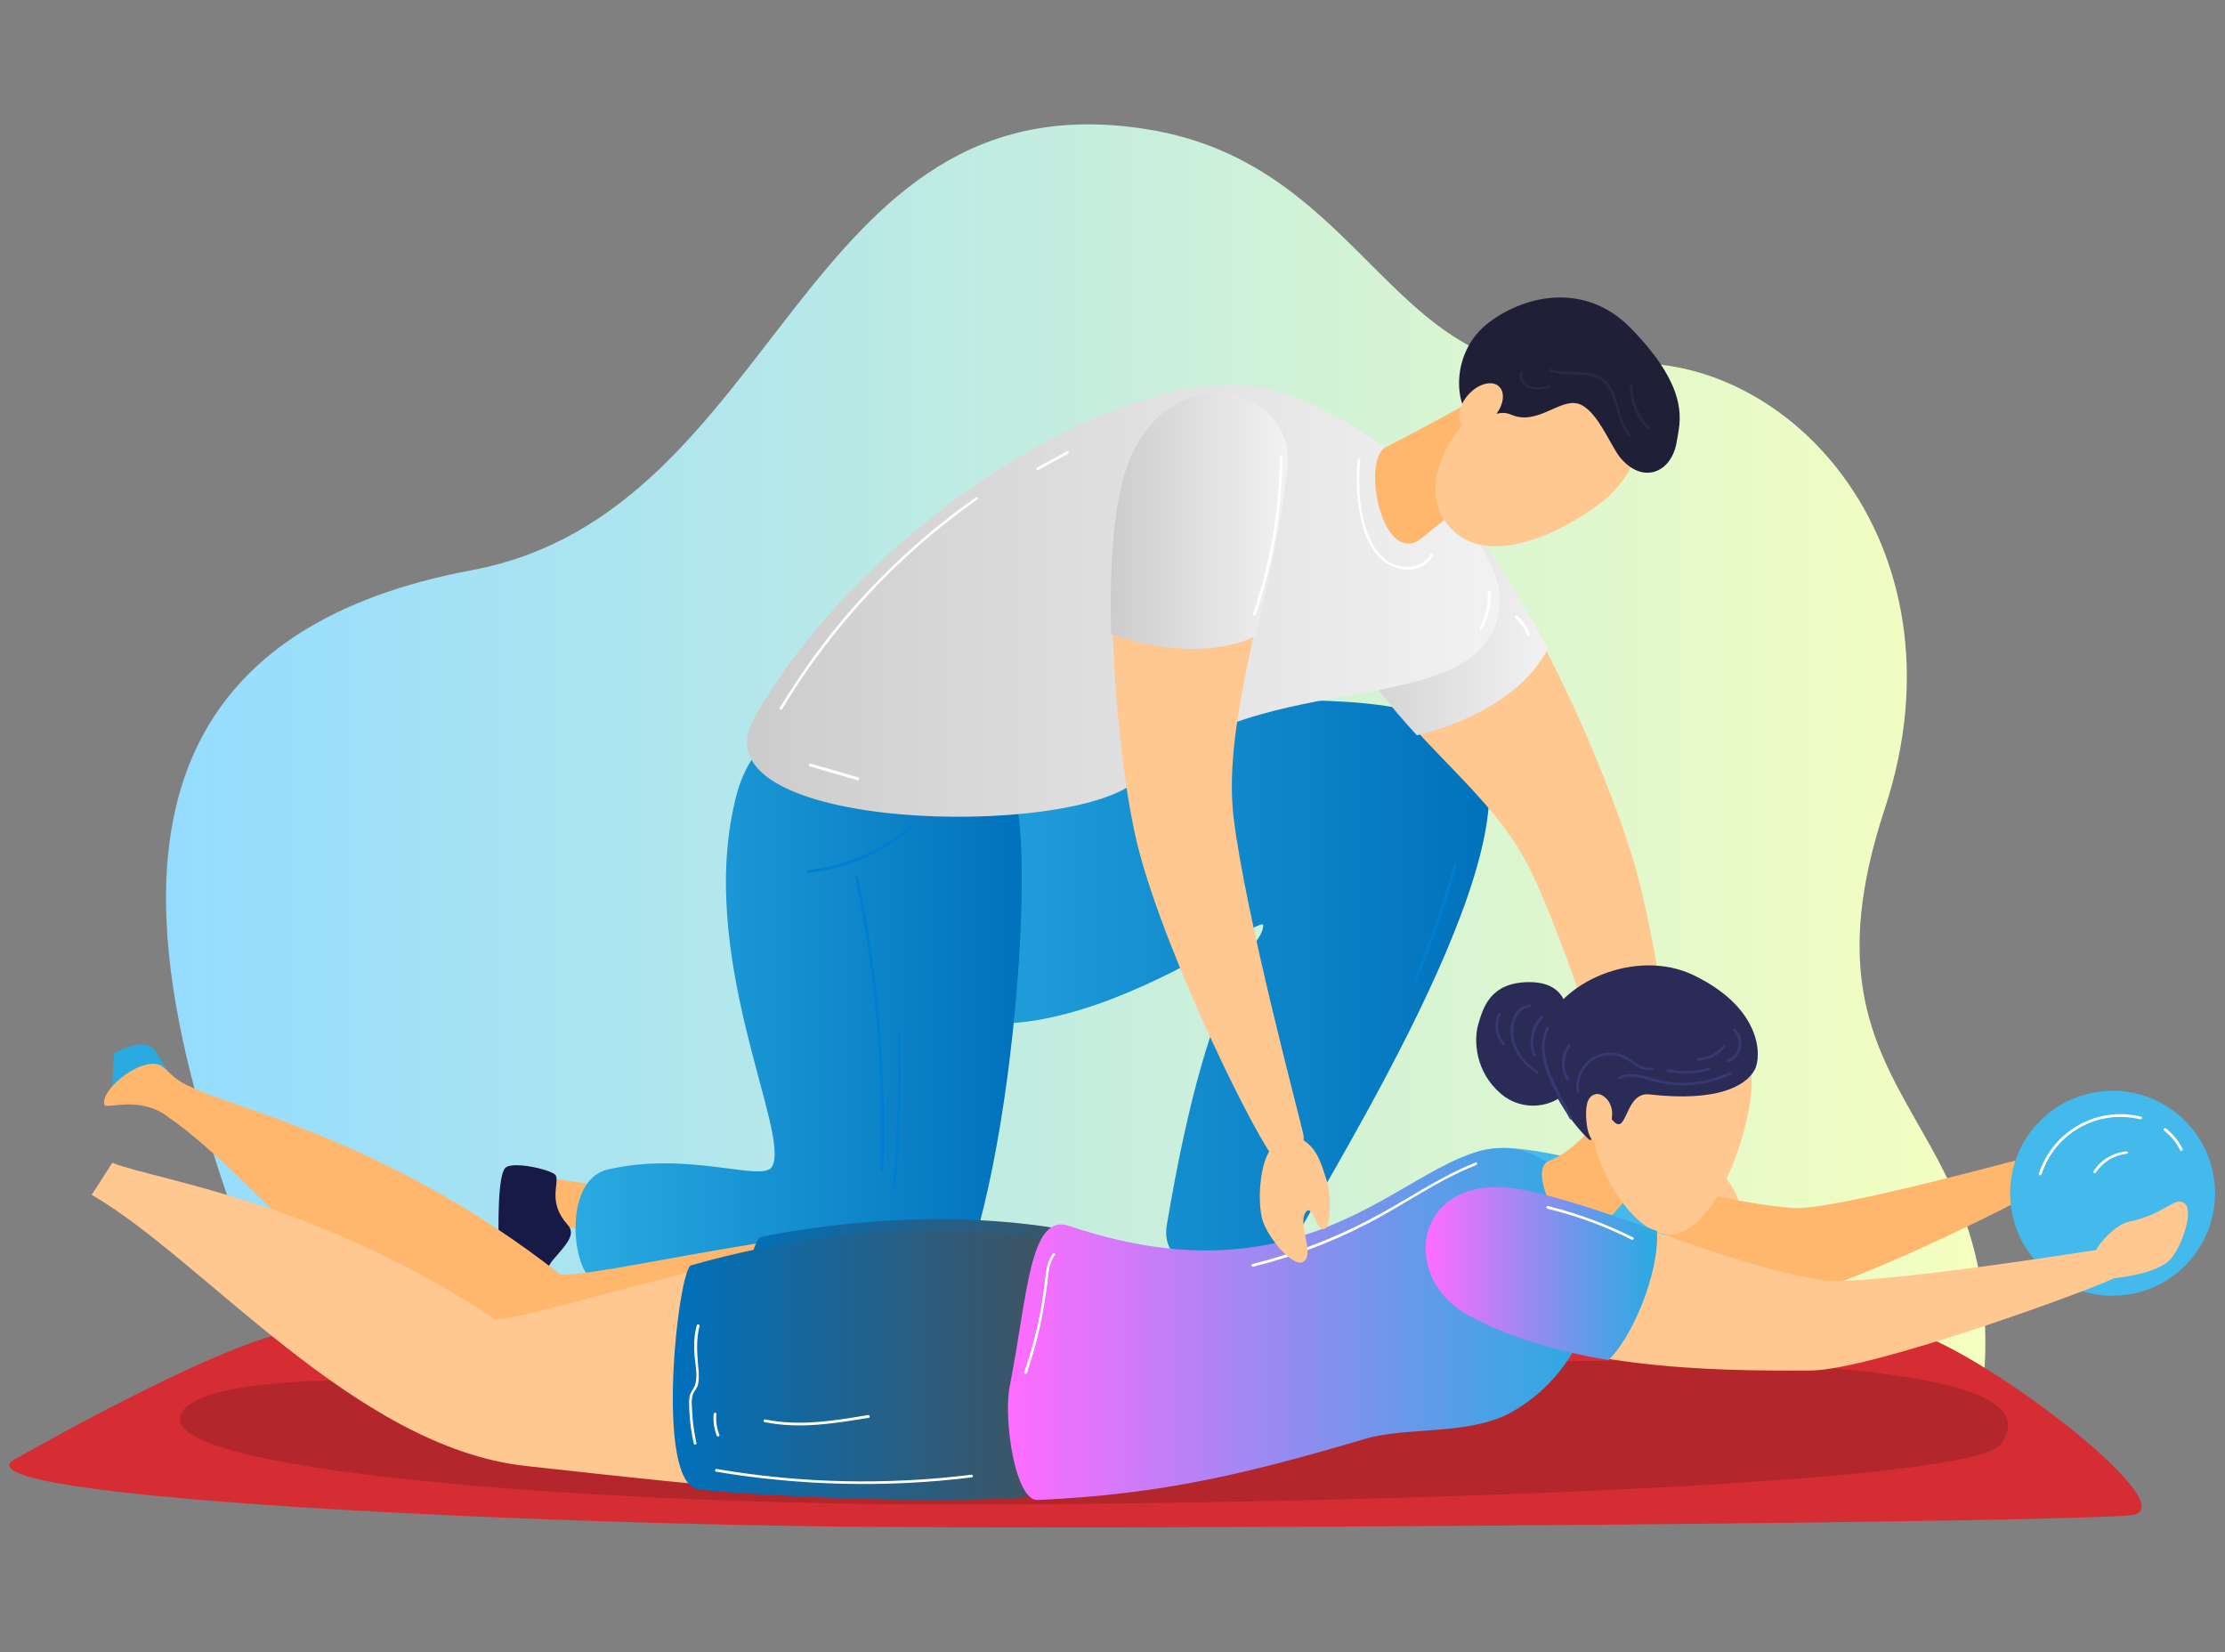 <?xml version="1.0" encoding="utf-8"?>
<!-- Generator: Adobe Illustrator 23.0.6, SVG Export Plug-In . SVG Version: 6.00 Build 0)  -->
<svg version="1.1" id="layer" xmlns="http://www.w3.org/2000/svg" xmlns:xlink="http://www.w3.org/1999/xlink" x="0px" y="0px"
	 viewBox="0 0 660 490" style="enable-background:new 0 0 660 490;" xml:space="preserve">
<rect x="0" y="0" width="660" height="490" fill="#808080" stroke="none"/>
<style type="text/css">
	.st0{fill:url(#SVGID_1_);}
	.st1{fill:#FFB76E;}
	.st2{fill:#171A47;}
	.st3{fill:url(#SVGID_2_);}
	.st4{fill:#007ED1;}
	.st5{fill:url(#SVGID_3_);}
	.st6{fill:#FFC891;}
	.st7{fill:url(#SVGID_4_);}
	.st8{fill:#FFFFFF;}
	.st9{fill:url(#SVGID_5_);}
	.st10{fill:#1F2038;}
	.st11{fill:#282947;}
	.st12{fill:#D62D34;}
	.st13{fill:#B3262B;}
	.st14{fill:#44B9EB;}
	.st15{fill:#29ABE2;}
	.st16{fill:url(#SVGID_6_);}
	.st17{fill:url(#SVGID_7_);}
	.st18{fill:url(#SVGID_8_);}
	.st19{fill:#2A2B57;}
	.st20{fill:#373973;}
	.st21{fill:url(#SVGID_9_);}
	.st22{fill:url(#SVGID_10_);}
</style>
<g>
	<g>
		<linearGradient id="SVGID_1_" gradientUnits="userSpaceOnUse" x1="49.235" y1="231.674" x2="588.829" y2="231.674">
			<stop  offset="0" style="stop-color:#94DCFF"/>
			<stop  offset="1" style="stop-color:#F5FFBF"/>
		</linearGradient>
		<path class="st0" d="M474.8,108.5c-62.1,9.8-67.9-59.7-134.8-70.2C236.9,22,232.1,151.9,140,169.1
			c-167.8,31.4-52,213.5-49.5,257.4h495.7c17.7-98.7-58-93.1-27.1-186.7C585.2,160.6,528.1,100,474.8,108.5z"/>
	</g>
	<g>
		<g>
			<g>
				<g>
					<path class="st1" d="M354.1,363.5c0,0-4.1,23.3-4.6,26.1c-0.5,2.8,13.5,3.1,13.6,1.4c0.2-5.7,5.3-21.9,5.3-21.9L354.1,363.5z"
						/>
					<path class="st2" d="M348.8,387.4c-1.6,0.6-4.9,12.6-2.8,14.9c2.1,2.3,16.1,2.7,25,2.6c6.9-0.1,19,0.1,18.3-3.7
						c-1.5-7.5-11.4-8.4-15.7-12.4c-4.3-3.9-7.3-7.1-10.2-4.6C356.7,390,351.6,386.4,348.8,387.4z"/>
					<linearGradient id="SVGID_2_" gradientUnits="userSpaceOnUse" x1="253.95" y1="293.131" x2="441.747" y2="293.131">
						<stop  offset="0" style="stop-color:#29ABE2"/>
						<stop  offset="1" style="stop-color:#0071BC"/>
					</linearGradient>
					<path class="st3" d="M261.3,286.3c32.4,46.7,113.5-16.5,113.4-11.9c-0.1,7.4-15,7.8-28.6,89c-3,18.2,31.7,17,34.4,11.1
						c7.7-17.1,72.3-115.5,59.6-150.1c-10.1-27.2-109.8-15.6-147.8-3.7C251.9,233.5,246.9,265.4,261.3,286.3z"/>
				</g>
				<path class="st4" d="M431.3,256.6c-3.3,11.4-7.2,22.7-11.7,33.8c-0.2,0.5,0.6,0.7,0.8,0.2c4.5-11,8.4-22.3,11.7-33.8
					C432.2,256.3,431.4,256.1,431.3,256.6z"/>
			</g>
			<g>
				<g>
					<path class="st1" d="M188.9,353.2c0,0-23.4-3.4-26.2-3.8c-2.8-0.4-2.7,13.6-1,13.6c5.7,0,22,4.7,22,4.7L188.9,353.2z"/>
					<path class="st2" d="M164.9,348.7c-0.6-1.6-12.8-4.5-15-2.3s-2.2,16.2-1.9,25.1c0.3,6.9,0.4,19,4.2,18.1
						c7.5-1.7,8.1-11.6,11.9-16c3.8-4.4,6.9-7.5,4.3-10.3C162.4,356.6,165.9,351.4,164.9,348.7z"/>
				</g>
				<linearGradient id="SVGID_3_" gradientUnits="userSpaceOnUse" x1="170.7" y1="305.392" x2="303.019" y2="305.392">
					<stop  offset="0" style="stop-color:#29ABE2"/>
					<stop  offset="1" style="stop-color:#0071BC"/>
				</linearGradient>
				<path class="st5" d="M218.6,235.3c-12.8,48,16.6,101.6,10.3,110.9c-3,4.4-25.1-4.9-48.7,0.7c-13.6,3.3-10.3,30.7-4.1,32.6
					c33.3,10.8,68.4,31.5,91.4,24.5c27.7-8.4,39-127.8,34.7-161.7C295.6,190.7,228.6,197.7,218.6,235.3z"/>
				<path class="st4" d="M254.5,260c-0.1-0.5-0.9-0.3-0.8,0.2c6,28.6,8.5,57.8,7.5,87c0,0.5,0.8,0.5,0.8,0
					C263,318,260.5,288.7,254.5,260z"/>
				<path class="st4" d="M267,306.7c0-0.5-0.8-0.5-0.8,0c0.5,15.1,0.1,30.2-1.4,45.3c0,0.5,0.8,0.5,0.8,0
					C267,336.9,267.5,321.8,267,306.7z"/>
				<path class="st4" d="M270.3,244.8c-8.6,7.4-19.4,12.1-30.7,13.3c-0.5,0.1-0.5,0.9,0,0.8c11.6-1.2,22.4-5.9,31.2-13.5
					C271.3,245,270.7,244.4,270.3,244.8z"/>
			</g>
		</g>
		<g>
			<g>
				<path class="st6" d="M399.3,188.9c19.2,32.9,43.3,44.5,55.6,71.1c12.4,26.5,30.6,86.8,32.1,90.8c1.5,4,9,9.4,10.9,2.8
					c2-6.6-4-67.6-13.8-99.8c-7.2-23.4-26.6-69.7-47.1-95.6C414.5,129.9,383.8,162.4,399.3,188.9z"/>
				<path class="st6" d="M490,344c4.4-1.3,13.6-1.4,17.8,1.3c4.2,2.7,9.7,11.4,7.8,13.9c-2.2,3-8.4-3.4-11.8-2.4
					c-10.2,3-14.5-1.3-16-3.6C485.9,350.2,485.9,345.2,490,344z"/>
				<linearGradient id="SVGID_4_" gradientUnits="userSpaceOnUse" x1="394.197" y1="182.25" x2="459.108" y2="182.25">
					<stop  offset="0" style="stop-color:#CCCCCC"/>
					<stop  offset="0.164" style="stop-color:#D3D3D3"/>
					<stop  offset="1" style="stop-color:#F2F2F2"/>
				</linearGradient>
				<path class="st7" d="M437.2,157.6c-23.1-29.1-54.6,4.3-38.7,31.5c6.9,11.8,14.4,21,21.8,29c5.2-1.2,29.5-7.7,38.8-25.6
					C452.3,179.6,444.9,167.2,437.2,157.6z"/>
			</g>
			<path class="st8" d="M453.8,188.2c-0.7-2.2-1.9-4-3.7-5.5c-0.4-0.3-1,0.2-0.6,0.6c1.6,1.4,2.8,3.1,3.5,5.1
				C453.2,188.9,453.9,188.7,453.8,188.2z"/>
		</g>
		<g>
			<linearGradient id="SVGID_5_" gradientUnits="userSpaceOnUse" x1="221.639" y1="178.195" x2="445.041" y2="178.195">
				<stop  offset="0" style="stop-color:#CCCCCC"/>
				<stop  offset="0.164" style="stop-color:#D3D3D3"/>
				<stop  offset="1" style="stop-color:#F2F2F2"/>
			</linearGradient>
			<path class="st9" d="M337.4,231.3c-18.7,17.8-132.7,15.4-113.7-18.3c32.6-57.9,113.5-109.1,154.7-97.1
				c31.8,9.2,69.1,44.7,66.4,64.3C440.1,215.5,374.7,195.8,337.4,231.3z"/>
			<path class="st8" d="M289.5,147.5c-18.2,12.8-34.3,28.5-47.5,46.4c-3.8,5.2-7.3,10.5-10.7,16c-0.3,0.4,0.4,0.8,0.7,0.4
				c14.7-24.5,34.5-45.7,57.8-62.1C290.3,147.9,289.9,147.2,289.5,147.5z"/>
			<path class="st8" d="M316.4,133.9c-2.9,1.6-5.8,3.2-8.8,4.8c-0.5,0.2,0,0.9,0.4,0.7c2.9-1.6,5.8-3.2,8.8-4.8
				C317.3,134.3,316.9,133.6,316.4,133.9z"/>
			<path class="st8" d="M424.3,164.4c-1.7,3.1-5.4,4.2-8.7,3.6c-3.8-0.6-6.6-3.4-8.4-6.6c-4-7.3-4.5-16.9-3.7-25
				c0-0.5-0.8-0.5-0.8,0c-0.5,5.4-0.3,10.7,0.7,16c0.8,4.2,2.1,8.6,4.9,12c4,5,13.1,6.9,16.8,0.4
				C425.3,164.3,424.6,163.9,424.3,164.4z"/>
			<path class="st8" d="M442.1,175.5c0-0.5-0.8-0.5-0.8,0c0.2,3.8-0.6,7.4-2.4,10.7c-0.3,0.4,0.4,0.9,0.7,0.4
				C441.5,183.2,442.4,179.4,442.1,175.5z"/>
			<path class="st8" d="M254.6,230.6c-4.7-1.4-9.5-2.8-14.2-4.1c-0.5-0.1-0.7,0.6-0.2,0.8c4.7,1.4,9.5,2.8,14.2,4.1
				C254.8,231.5,255.1,230.7,254.6,230.6z"/>
		</g>
		<g>
			<path class="st1" d="M448.8,137.7c0,0-22.1,17.8-26.8,21.7c-11.8,9.8-18.4-22.8-11-26.7c23.1-12,30.7-16.8,30.7-16.8L448.8,137.7
				z"/>
			<path class="st6" d="M443.3,117.6c-9,4.8-25.3,25.1-13.3,38.7c13.3,15.1,41.7-3.7,47.5-9.4c15.4-15.2,4.4-24.3-4.3-29.3
				C464.5,112.4,449.9,114.1,443.3,117.6z"/>
			<path class="st10" d="M436,123.3c4,3,7.3-2.5,12.3-0.3c7.6,3.3,14.2-4.7,19.7-3.3c5.5,1.4,9.7,12.4,12.5,15.9
				c6.8,8.3,15.5,4.6,16.9-4.8c0.8-5.3,4.5-14.9-13.7-33.5C470.7,84,453.2,87,441.7,95.6C429.9,104.6,431.9,120.3,436,123.3z"/>
			<path class="st6" d="M443,123.8c-3,3.2-7,4.3-9,2.4c-2-1.9-1.3-6,1.6-9.2s7-4.3,9-2.4C446.7,116.5,446,120.6,443,123.8z"/>
			<path class="st11" d="M459.4,114.3c-1.7,0.4-3.5,0.8-5.1,0.3c-1.7-0.5-3.2-2.1-2.6-4c0.1-0.5-0.6-0.7-0.8-0.2
				c-0.5,1.7,0.3,3.4,1.8,4.3c2.1,1.3,4.7,0.8,6.9,0.3C460.1,115,459.9,114.2,459.4,114.3z"/>
			<path class="st11" d="M483.7,128.9c-3.7-4.3-3.2-10.6-6.6-15.1c-4.2-5.4-11.4-2.4-16.9-4.3c-0.5-0.2-0.7,0.6-0.2,0.8
				c6,2,13.7-1.4,17.4,5.3c2.4,4.4,2.4,9.8,5.8,13.8C483.4,129.8,484,129.3,483.7,128.9z"/>
			<path class="st11" d="M489.2,126.7c-3.2-3.3-4.9-7.5-4.9-12.1c0-0.5-0.8-0.5-0.8,0c0,4.8,1.8,9.2,5.2,12.6
				C489,127.7,489.5,127.1,489.2,126.7z"/>
		</g>
	</g>
	<path class="st12" d="M4.4,432.8c7.9-4.4,68-38.5,86.7-38.5c18.7,0,455.3,0,472,0c16.7,0,87.6,53,69.1,55.1
		c-18.5,2.1-266.3,4.2-369.9,3.5C158.8,452.3-16,444.2,4.4,432.8"/>
	<path class="st13" d="M53.9,419c7.2-12.5,69.6-9.5,86.5-9.5s347.8-6.7,362.9-6.1c56.3,2.3,103.3,7.2,90.1,25
		c-10,13.4-229.6,18.4-323.2,17.8C176.6,445.7,43.7,436.6,53.9,419z"/>
	<g>
		<path class="st1" d="M607.6,341.6c2.8-2.7,9.5-9,14.3-9c4.8,0,13.4,3.8,13.4,7c0,3.8-5.2,2.1-13.6,8.9c-2.8,2.3-9.5,2.5-11.7,1.8
			C606.7,349.1,605.8,343.3,607.6,341.6z"/>
		<path class="st1" d="M439.1,377.7c27.3,12.6,64.3,9.7,92.5,6.6c16.4-1.8,75.4-31.7,79.4-34.8c2.5-1.9,2.3-9.4-3.4-7.9
			c-3.2,0.8-63.9,17.6-75.7,16.7c-28-2.2-57.4-14.5-81.5-17.1C421.7,338,419.3,368.6,439.1,377.7z"/>
		<path class="st14" d="M495.4,351.2c0-0.1,0-0.2-0.1-0.3c-15.9-4.1-31.3-8.7-45-10.2c-29.4-3.2-31.8,28-11.6,37.3
			c13.6,6.2,29.4,8.7,45.5,9.3C490.3,378.7,496.7,362.2,495.4,351.2z"/>
	</g>
	<path class="st15" d="M33.8,312.4c6.1-3.1,10.1-3.5,12.1-0.9c1.3,1.7,2.6,4.5,3.8,6c1,1.2-2.4,4.9-6.8,7.3
		c-4.2,2.3-7.1,2.3-9.9,3.2"/>
	<path class="st1" d="M30.9,327.6c0.3,1.7,10.2-3,19.2,3.8c7.7,5.9,11.1-6.9,7.3-8.6c-6-2.7-6.3-4.1-9-6.3
		C43.4,312.3,29.9,322.6,30.9,327.6"/>
	<path class="st1" d="M325.2,442.9c-36.4,2.1-103.3-11.1-153.5-20.8c-50.2-9.7-90.6-69.2-121.7-90.7c-6.8-4.7-1.4-12.8,6.8-8.9
		c13.5,6.5,59.1,16.1,109.4,55.5c17.1,1,118.2-27.8,163.9-8.9S345.1,441.8,325.2,442.9z"/>
	<linearGradient id="SVGID_6_" gradientUnits="userSpaceOnUse" x1="216.479" y1="402.598" x2="356.372" y2="402.598">
		<stop  offset="0" style="stop-color:#0071BC"/>
		<stop  offset="0.683" style="stop-color:#37576C"/>
		<stop  offset="0.997" style="stop-color:#4D4D4D"/>
	</linearGradient>
	<path class="st16" d="M225.6,366.9c-3.8,0.6-16.3,63.5-3.3,66.3c13,2.9,69.9,10.9,97.7,10.4c31.3-0.6,62.5-65.2,1.6-77.8
		C275.4,356.2,230.5,366,225.6,366.9z"/>
	<path class="st6" d="M33.3,344.9c14,5.4,60.3,11.2,113.6,46.4c17.1-0.4,115.6-37.3,162.7-22.2c47.1,15.1,20.7,71.2,1,73.9
		c-36.1,5.1-103.9-2.6-154.7-8.2c-50.8-5.6-95.9-61.6-128.7-80.4"/>
	<linearGradient id="SVGID_7_" gradientUnits="userSpaceOnUse" x1="199.576" y1="404.857" x2="340.022" y2="404.857">
		<stop  offset="0" style="stop-color:#0071BC"/>
		<stop  offset="0.683" style="stop-color:#37576C"/>
		<stop  offset="0.997" style="stop-color:#4D4D4D"/>
	</linearGradient>
	<path class="st17" d="M205,375.3c-3.8,0.9-11,64.6,2.1,66.4c13.2,1.8,70.5,4.6,98.2,2.3c36.4-3,57-70.1-4.8-77.7
		C253.8,360.6,209.9,374,205,375.3z"/>
	<path class="st8" d="M288.2,437.4c-25.1,3.1-50.6,2.6-75.6-1.7c-0.5-0.1-0.7,0.7-0.2,0.8c25,4.2,50.6,4.8,75.8,1.7
		C288.7,438.2,288.7,437.4,288.2,437.4z"/>
	<path class="st8" d="M206.7,393.1c-0.8,2.8-0.9,5.7-0.7,8.7c0.2,2.9,1.3,7.2-0.2,9.8c-0.6,1.1-1.1,1.6-1.3,2.9c-0.2,1.5,0,3,0,4.5
		c0.2,3.1,0.6,6.2,1.3,9.2c0.1,0.5,0.9,0.3,0.8-0.2c-0.7-3.2-1.2-6.4-1.3-9.7c-0.1-1.5-0.3-3.4,0.3-4.9c0.5-1.1,1.3-1.8,1.5-3
		c0.5-2.5-0.1-5.3-0.2-7.8c-0.2-3.1-0.2-6.2,0.6-9.2C207.6,392.8,206.8,392.6,206.7,393.1z"/>
	<path class="st8" d="M213.4,425.6c-0.8-2-1.1-4.1-0.9-6.2c0.1-0.5-0.7-0.5-0.8,0c-0.2,2.2,0.1,4.3,0.9,6.4
		C212.8,426.3,213.6,426,213.4,425.6z"/>
	<path class="st8" d="M257.5,419.7c-10.1,1.7-20.4,3.4-30.5,1.3c-0.5-0.1-0.7,0.7-0.2,0.8c10.3,2.1,20.7,0.4,31-1.3
		C258.2,420.4,258,419.6,257.5,419.7z"/>
	<g>
		<g>
			<linearGradient id="SVGID_8_" gradientUnits="userSpaceOnUse" x1="299.031" y1="392.656" x2="473.719" y2="392.656">
				<stop  offset="4.723370e-03" style="stop-color:#FF6CFF"/>
				<stop  offset="0.451" style="stop-color:#998AF1"/>
				<stop  offset="0.828" style="stop-color:#48A2E6"/>
				<stop  offset="1" style="stop-color:#29ABE2"/>
			</linearGradient>
			<path class="st18" d="M456.1,343.1c26.5,13.4,22.7,59.2-8.2,76c-12.2,6.6-30.8,4.1-42.7,7.6c-35,10.3-60,16.5-97.4,18.2
				c-6.7,0.3-10.2-24-8.3-33.7c5.3-26.6,5.8-51.6,17.6-47.6C401.4,392,424.5,327.1,456.1,343.1z"/>
		</g>
		<path class="st1" d="M496.9,336.2c0,0-14.7,21.6-23.7,29.1c-8.2,6.8-20.9-18.4-13.7-21c10.6-3.8,22.2-22,22.2-22L496.9,336.2z"/>
		<path class="st8" d="M312.3,371.9c-1.5,2-1.9,4.4-2.2,6.8c-0.4,3.3-0.8,6.6-1.4,9.8c-1.1,6.3-2.8,12.5-4.9,18.5
			c-0.2,0.5,0.6,0.7,0.8,0.2c2-5.8,3.6-11.8,4.7-17.8c0.5-2.7,0.9-5.5,1.3-8.3c0.4-3.1,0.4-6.3,2.3-8.9
			C313.3,371.9,312.6,371.5,312.3,371.9z"/>
		<path class="st8" d="M437.7,344.8c-11.1,4.4-20.8,11.4-31.4,16.9c-11,5.8-22.7,10.2-34.8,13.2c-0.5,0.1-0.3,0.9,0.2,0.8
			c11.7-2.9,23-7.1,33.6-12.6c11-5.6,21-13,32.5-17.5C438.4,345.4,438.2,344.6,437.7,344.8z"/>
	</g>
	<g>
		
			<ellipse transform="matrix(0.707 -0.707 0.707 0.707 -66.7 546.86)" class="st14" cx="626.8" cy="353.9" rx="30.4" ry="30.4"/>
		<path class="st8" d="M635.1,331.2c-13-3.2-26.2,4.2-30.3,16.9c-0.2,0.5,0.6,0.7,0.8,0.2c4-12.3,16.7-19.4,29.3-16.3
			C635.4,332,635.6,331.3,635.1,331.2z"/>
		<path class="st8" d="M647.4,340.7c-1.2-2.4-2.9-4.4-4.9-6c-0.4-0.3-1,0.3-0.6,0.6c2,1.6,3.7,3.5,4.8,5.9
			C646.9,341.6,647.6,341.2,647.4,340.7z"/>
		<path class="st8" d="M630.8,341.5c-4.1,0.4-7.6,2.5-9.8,5.9c-0.3,0.4,0.4,0.8,0.7,0.4c2.1-3.2,5.4-5.2,9.2-5.6
			C631.3,342.3,631.4,341.5,630.8,341.5z"/>
	</g>
	<g>
		<path class="st19" d="M465.3,303.6c-0.2-4-0.5-12.4-11.9-12.3c-11.4,0.1-13.5,7.7-14.9,12.5s-0.9,14.1,6.7,20.6
			c7.6,6.5,18.6,3.1,20.6-2.7C467.8,316,465.5,307,465.3,303.6z"/>
		<path class="st6" d="M472.6,332.2c-1.6,11.7,12.4,36.3,24.4,33.8c13.2-2.7,22.7-32.8,22.6-44.8c0-20.8-22.2-23.5-32-18.1
			C478,308.5,473.8,323.5,472.6,332.2z"/>
		<path class="st19" d="M520.5,317.3c-2.6,4.8-11.1,9.6-31.3,7.3c-8.3-0.9-6.1,16.4-12.7,4.9c-2.3-0.7-3.4,9.9-5.1,8.5
			c-1.8-1.4-16.9-17.1-13.1-32.6c3.3-13.5,26.7-24.6,44.2-16.1C523,299.3,522.5,313.6,520.5,317.3z"/>
		<path class="st6" d="M478.2,330.7c-0.3,6-3.2,8.3-5.3,7.7c-1.2-0.3-2.2-2.8-2.4-7c-0.2-4.6,0.8-6.4,2.9-6.9
			C475.4,324.2,478.4,326.7,478.2,330.7z"/>
		<path class="st20" d="M466.3,331.4c-2.1-4.1-4.3-8.1-6.1-12.2c-1.9-4.5-3-9.5-0.8-14.1c0.2-0.5-0.5-0.9-0.7-0.4
			c-2,4.1-1.6,8.6-0.1,12.8c1.8,5,4.6,9.6,7,14.3C465.9,332.3,466.6,331.9,466.3,331.4z"/>
		<path class="st20" d="M465,310c-2.1,3.1-2.3,7.1-0.3,10.3c0.3,0.4,1,0,0.7-0.4c-1.8-3-1.6-6.6,0.3-9.5
			C466,310,465.3,309.6,465,310z"/>
		<path class="st20" d="M490.1,316.6c-3.3,0.8-5.8-2.5-8.6-3.7c-2.2-0.9-4.8-0.9-7.1-0.2c-4.6,1.5-7.3,6.3-6.8,11
			c0.1,0.5,0.9,0.5,0.8,0c-0.7-5.8,3.7-11,9.6-10.7c2.9,0.1,4.9,1.6,7.2,3.1c1.6,1,3.2,1.7,5.1,1.2
			C490.8,317.3,490.6,316.5,490.1,316.6z"/>
		<path class="st20" d="M513.2,318c-5.7,2.6-12,3.7-18.2,2.9c-4.8-0.6-10.2-3.8-14.9-1.5c-0.5,0.2-0.1,0.9,0.4,0.7
			c3-1.5,6.3-0.3,9.3,0.5c2.6,0.7,5.3,1.2,8,1.3c5.5,0.2,10.9-0.9,15.8-3.2C514,318.5,513.6,317.8,513.2,318z"/>
		<path class="st20" d="M506.8,316.7c-4,1.1-7.9,1.2-12,0.4c-0.5-0.1-0.7,0.7-0.2,0.8c4.1,0.9,8.3,0.7,12.4-0.4
			C507.5,317.3,507.3,316.5,506.8,316.7z"/>
		<path class="st20" d="M514.7,305.1c-0.4-0.4-0.9,0.2-0.6,0.6c2.8,2.8,1.9,7.1-1.7,8.6c-0.5,0.2-0.1,0.9,0.4,0.7
			C517,313.3,517.8,308.2,514.7,305.1z"/>
		<path class="st20" d="M511.1,310.1c-1.8,2.3-4.4,3.6-7.4,3.7c-0.5,0-0.5,0.8,0,0.8c3.2-0.1,6.1-1.5,8.1-4.1
			C512.1,310.1,511.4,309.7,511.1,310.1z"/>
		<path class="st20" d="M457,301.4c-2.9,3.2-3.8,7.6-2.3,11.7c0.2,0.5,0.9,0.3,0.8-0.2c-1.4-3.8-0.6-7.9,2.1-10.9
			C457.9,301.6,457.3,301,457,301.4z"/>
		<path class="st20" d="M456.1,317.7c-3.2-2.1-5.8-5.1-6.8-8.8c-1-3.7-0.2-9.6,4.4-10.2c0.5-0.1,0.5-0.9,0-0.8
			c-4.3,0.5-6,5.3-5.6,9.1c0.5,4.7,3.7,8.7,7.6,11.3C456.1,318.7,456.5,318,456.1,317.7z"/>
		<path class="st20" d="M446.4,309.5c-2.1-2.3-2.6-5.6-1.3-8.5c0.2-0.5-0.5-0.9-0.7-0.4c-1.5,3.2-0.9,6.8,1.4,9.4
			C446.1,310.4,446.7,309.9,446.4,309.5z"/>
	</g>
	<g>
		<g>
			<path class="st6" d="M626.6,379.2c4.1-0.5,13.9-1.8,17.4-5.9c3.4-4.1,6.6-14,4.2-16.2c-3-2.7-5.4,2.9-16.8,5.3
				c-3.8,0.8-8.8,6.3-9.8,8.7C620,374.7,624,379.5,626.6,379.2z"/>
			<path class="st6" d="M435.9,389.9c28.9,15.9,69.8,16.8,101.2,16.6c18.3-0.1,86-24.9,90.6-27.7c2.9-1.7,3.4-9.5-3-8.5
				c-3.5,0.5-71.9,11.5-84.8,9.3c-30.6-5.2-61.7-21.1-88-26.3C420.5,347.1,415,378.4,435.9,389.9z"/>
			<linearGradient id="SVGID_9_" gradientUnits="userSpaceOnUse" x1="422.919" y1="377.748" x2="491.606" y2="377.748">
				<stop  offset="4.723370e-03" style="stop-color:#FF6CFF"/>
				<stop  offset="0.451" style="stop-color:#998AF1"/>
				<stop  offset="0.828" style="stop-color:#48A2E6"/>
				<stop  offset="1" style="stop-color:#29ABE2"/>
			</linearGradient>
			<path class="st21" d="M435.5,390.1c12.3,6.7,26.7,10.8,41.6,13.3c6.7-6.2,15.2-25.5,14.4-38.3c-14-4.9-27.4-9.7-39.7-12.2
				C419.9,346.6,414.3,378.4,435.5,390.1z"/>
		</g>
		<path class="st8" d="M484.4,367c-8-4-16.5-7.1-25.2-9.3c-0.5-0.1-0.7,0.6-0.2,0.8c8.7,2.1,17.1,5.2,25,9.2
			C484.5,367.9,484.9,367.2,484.4,367z"/>
	</g>
	<g>
		<path class="st6" d="M381.2,139.1c-3.7,35.3-18.7,74.2-15.3,103.2c3.5,29.1,19.8,89.8,20.7,94.1c0.8,4.2-2.7,12.7-7.8,8.2
			c-5.1-4.5-32.3-59.5-40.9-92.1c-6.3-23.6-12.2-85.6-3.7-112.2C345.3,105.9,383.8,115.1,381.2,139.1z"/>
		<path class="st6" d="M376.9,340.9c-3.2,4.3-4,15.4-2.4,21c1.7,5.5,9.1,14,12,12.4c3.6-1.9-1.4-10.8,0.6-14.4
			c2-3.6,3.1,4.5,5.4,4.7c2.3,0.2,2.5-10.1,1-14.6c-1.5-4.5-2.5-8.7-6.4-11.5C383.8,336.1,378.1,339.2,376.9,340.9z"/>
		<linearGradient id="SVGID_10_" gradientUnits="userSpaceOnUse" x1="329.424" y1="154.634" x2="382.01" y2="154.634">
			<stop  offset="0" style="stop-color:#CCCCCC"/>
			<stop  offset="0.164" style="stop-color:#D3D3D3"/>
			<stop  offset="1" style="stop-color:#F2F2F2"/>
		</linearGradient>
		<path class="st22" d="M372.5,188.6c3.6-16.5,7.7-33.6,9.4-49.9c2.6-24.6-36.8-34-48.1,1.2c-3.7,11.5-4.7,29.5-4.2,48.2
			C337,190.7,356.8,196.2,372.5,188.6z"/>
		<path class="st8" d="M379.6,135.6c-0.1,15.8-2.8,31.5-7.9,46.5c-0.2,0.5,0.6,0.7,0.8,0.2c5.1-15.1,7.8-30.8,7.9-46.8
			C380.4,135.1,379.6,135.1,379.6,135.6z"/>
	</g>
</g>
</svg>
